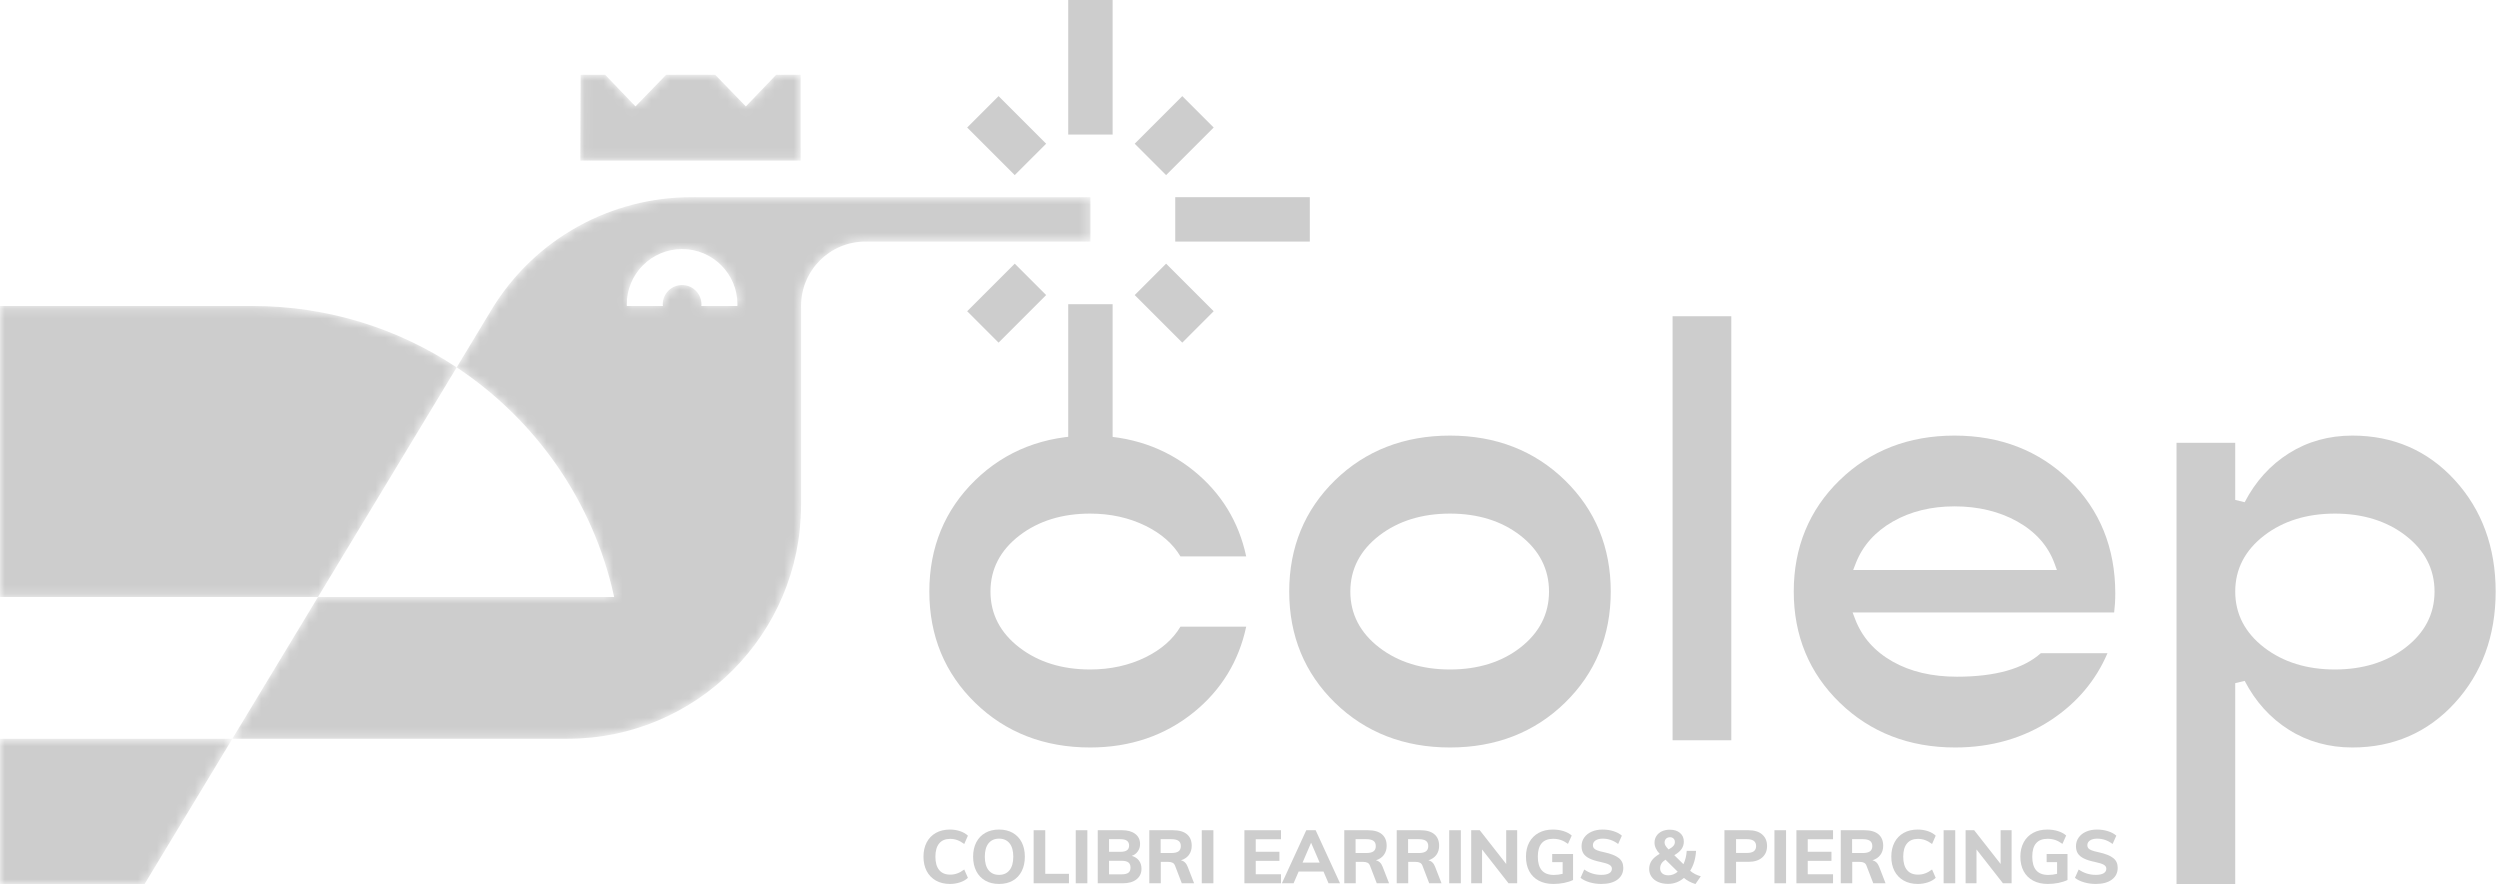 <?xml version="1.0" encoding="UTF-8"?> <svg xmlns="http://www.w3.org/2000/svg" width="263" height="93" viewBox="0 0 263 93" fill="none"><path d="M98.455 92.636C98.035 92.397 97.712 92.063 97.486 91.632C97.262 91.201 97.15 90.697 97.15 90.122C97.15 89.553 97.262 89.053 97.486 88.621C97.712 88.19 98.035 87.858 98.455 87.621C98.877 87.385 99.37 87.269 99.934 87.269C100.304 87.269 100.658 87.325 100.996 87.436C101.334 87.551 101.609 87.708 101.824 87.912L101.439 88.788C101.188 88.603 100.944 88.464 100.706 88.377C100.467 88.29 100.219 88.249 99.957 88.249C99.455 88.249 99.071 88.408 98.804 88.727C98.539 89.046 98.404 89.512 98.404 90.122C98.404 90.74 98.539 91.209 98.804 91.53C99.071 91.852 99.455 92.011 99.957 92.011C100.219 92.011 100.467 91.97 100.706 91.882C100.944 91.797 101.188 91.66 101.439 91.472L101.824 92.349C101.609 92.553 101.334 92.71 100.996 92.823C100.658 92.935 100.304 92.992 99.934 92.992C99.37 92.992 98.877 92.873 98.455 92.636Z" fill="#CDCDCD"></path><path d="M106.202 91.541C106.467 91.214 106.598 90.74 106.598 90.122C106.598 89.507 106.467 89.035 106.202 88.711C105.938 88.388 105.571 88.225 105.101 88.225C104.63 88.225 104.263 88.388 103.998 88.711C103.735 89.035 103.603 89.507 103.603 90.122C103.603 90.744 103.735 91.219 103.998 91.546C104.263 91.873 104.63 92.036 105.101 92.036C105.571 92.036 105.938 91.871 106.202 91.541ZM103.654 92.644C103.244 92.41 102.928 92.078 102.706 91.644C102.483 91.21 102.372 90.703 102.372 90.122C102.372 89.543 102.483 89.038 102.706 88.609C102.928 88.181 103.244 87.851 103.654 87.618C104.064 87.385 104.547 87.269 105.101 87.269C105.655 87.269 106.136 87.385 106.543 87.618C106.951 87.851 107.264 88.181 107.485 88.609C107.703 89.038 107.814 89.543 107.814 90.122C107.814 90.703 107.703 91.21 107.485 91.644C107.264 92.078 106.951 92.41 106.543 92.644C106.136 92.876 105.655 92.992 105.101 92.992C104.547 92.992 104.064 92.876 103.654 92.644Z" fill="#CDCDCD"></path><path d="M108.739 87.34H109.962V91.925H112.454V92.921H108.739V87.34Z" fill="#CDCDCD"></path><path d="M113.168 87.34H114.391V92.921H113.168V87.34Z" fill="#CDCDCD"></path><path d="M118.707 91.812C118.857 91.7 118.93 91.521 118.93 91.274C118.93 91.024 118.857 90.841 118.707 90.727C118.559 90.612 118.319 90.554 117.989 90.554H116.671V91.98H117.989C118.319 91.98 118.559 91.923 118.707 91.812ZM116.671 89.612H117.849C118.163 89.612 118.396 89.56 118.551 89.453C118.705 89.346 118.782 89.179 118.782 88.954C118.782 88.725 118.705 88.555 118.551 88.444C118.396 88.333 118.163 88.28 117.849 88.28H116.671V89.612ZM119.817 90.53C119.996 90.765 120.084 91.052 120.084 91.393C120.084 91.863 119.909 92.235 119.558 92.509C119.208 92.785 118.733 92.921 118.131 92.921H115.482V87.34H118.053C118.633 87.34 119.092 87.469 119.428 87.728C119.766 87.986 119.934 88.34 119.934 88.788C119.934 89.083 119.857 89.338 119.703 89.557C119.55 89.777 119.337 89.939 119.064 90.036C119.388 90.131 119.638 90.294 119.817 90.53Z" fill="#CDCDCD"></path><path d="M123.213 89.739C123.563 89.739 123.818 89.679 123.981 89.561C124.142 89.444 124.222 89.259 124.222 89.01C124.222 88.757 124.142 88.575 123.981 88.457C123.818 88.34 123.563 88.28 123.213 88.28H122.1V89.739H123.213ZM125.619 92.921H124.325L123.612 91.064C123.554 90.916 123.467 90.815 123.349 90.759C123.232 90.7 123.084 90.671 122.906 90.671H122.114V92.921H120.906V87.34H123.392C124.041 87.34 124.531 87.48 124.866 87.763C125.202 88.043 125.368 88.449 125.368 88.978C125.368 89.349 125.27 89.668 125.075 89.934C124.879 90.201 124.598 90.391 124.23 90.506C124.56 90.574 124.798 90.801 124.945 91.187L125.619 92.921Z" fill="#CDCDCD"></path><path d="M126.426 87.34H127.649V92.921H126.426V87.34Z" fill="#CDCDCD"></path><path d="M130.911 87.34H134.761V88.288H132.103V89.605H134.595V90.562H132.103V91.972H134.761V92.921H130.911V87.34Z" fill="#CDCDCD"></path><path d="M138.829 90.749L137.927 88.656L137.028 90.749H138.829ZM139.23 91.683H136.619L136.085 92.921H134.856L137.42 87.34H138.407L140.971 92.921H139.762L139.23 91.683Z" fill="#CDCDCD"></path><path d="M143.723 89.739C144.071 89.739 144.327 89.679 144.49 89.561C144.652 89.444 144.732 89.259 144.732 89.01C144.732 88.757 144.652 88.575 144.49 88.457C144.327 88.34 144.071 88.28 143.723 88.28H142.608V89.739H143.723ZM146.13 92.921H144.835L144.12 91.064C144.064 90.916 143.978 90.815 143.86 90.759C143.741 90.7 143.594 90.671 143.417 90.671H142.624V92.921H141.417V87.34H143.9C144.552 87.34 145.042 87.48 145.378 87.763C145.71 88.043 145.877 88.449 145.877 88.978C145.877 89.349 145.778 89.668 145.584 89.934C145.387 90.201 145.107 90.391 144.74 90.506C145.071 90.574 145.309 90.801 145.454 91.187L146.13 92.921Z" fill="#CDCDCD"></path><path d="M149.24 89.739C149.593 89.739 149.847 89.679 150.009 89.561C150.172 89.444 150.252 89.259 150.252 89.01C150.252 88.757 150.172 88.575 150.009 88.457C149.847 88.34 149.593 88.28 149.24 88.28H148.129V89.739H149.24ZM151.648 92.921H150.353L149.641 91.064C149.583 90.916 149.496 90.815 149.379 90.759C149.261 90.7 149.112 90.671 148.936 90.671H148.144V92.921H146.936V87.34H149.422C150.069 87.34 150.56 87.48 150.895 87.763C151.229 88.043 151.396 88.449 151.396 88.978C151.396 89.349 151.3 89.668 151.105 89.934C150.907 90.201 150.627 90.391 150.263 90.506C150.59 90.574 150.827 90.801 150.974 91.187L151.648 92.921Z" fill="#CDCDCD"></path><path d="M152.456 87.34H153.679V92.921H152.456V87.34Z" fill="#CDCDCD"></path><path d="M159.607 87.34V92.921H158.696L155.913 89.362V92.921H154.77V87.34H155.671L158.452 90.891V87.34H159.607Z" fill="#CDCDCD"></path><path d="M165.486 89.84V92.577C165.215 92.707 164.899 92.809 164.534 92.883C164.171 92.955 163.799 92.992 163.418 92.992C162.827 92.992 162.314 92.877 161.88 92.648C161.448 92.417 161.114 92.087 160.882 91.66C160.648 91.231 160.532 90.717 160.532 90.122C160.532 89.543 160.648 89.038 160.882 88.609C161.114 88.181 161.442 87.851 161.869 87.618C162.295 87.385 162.792 87.269 163.361 87.269C163.765 87.269 164.139 87.324 164.487 87.433C164.833 87.543 165.12 87.696 165.346 87.897L164.953 88.775C164.692 88.585 164.439 88.449 164.194 88.366C163.947 88.284 163.681 88.241 163.393 88.241C162.317 88.241 161.779 88.868 161.779 90.122C161.779 91.403 162.341 92.044 163.463 92.044C163.773 92.044 164.08 92.003 164.39 91.926V90.696H163.291V89.84H165.486Z" fill="#CDCDCD"></path><path d="M167.239 92.823C166.85 92.71 166.527 92.553 166.272 92.349L166.663 91.472C167.199 91.848 167.801 92.036 168.464 92.036C168.821 92.036 169.094 91.979 169.288 91.868C169.476 91.756 169.572 91.596 169.572 91.393C169.572 91.214 169.484 91.075 169.308 90.974C169.132 90.871 168.826 90.773 168.387 90.68C167.897 90.58 167.506 90.458 167.215 90.314C166.926 90.171 166.714 89.996 166.579 89.79C166.448 89.584 166.38 89.326 166.38 89.017C166.38 88.684 166.472 88.382 166.658 88.115C166.845 87.848 167.104 87.64 167.44 87.493C167.773 87.343 168.161 87.269 168.599 87.269C168.997 87.269 169.379 87.325 169.743 87.441C170.11 87.556 170.403 87.714 170.621 87.912L170.229 88.788C169.739 88.413 169.197 88.225 168.607 88.225C168.293 88.225 168.042 88.288 167.853 88.413C167.666 88.539 167.572 88.708 167.572 88.923C167.572 89.05 167.608 89.154 167.678 89.237C167.747 89.32 167.867 89.394 168.036 89.46C168.2 89.525 168.44 89.589 168.747 89.652C169.465 89.809 169.979 90.012 170.297 90.265C170.612 90.514 170.77 90.856 170.77 91.291C170.77 91.815 170.567 92.227 170.16 92.533C169.751 92.84 169.185 92.992 168.459 92.992C168.036 92.992 167.628 92.935 167.239 92.823Z" fill="#CDCDCD"></path><path d="M175.271 88.229C175.167 88.33 175.114 88.468 175.114 88.64C175.114 88.744 175.145 88.851 175.205 88.954C175.265 89.059 175.374 89.195 175.532 89.362C175.771 89.231 175.942 89.106 176.044 88.986C176.146 88.864 176.197 88.732 176.197 88.585C176.197 88.429 176.149 88.305 176.055 88.214C175.96 88.122 175.837 88.076 175.688 88.076C175.516 88.076 175.374 88.129 175.271 88.229ZM174.878 91.887C175.035 92.017 175.247 92.083 175.516 92.083C175.869 92.083 176.197 91.957 176.496 91.705L175.209 90.437C175.016 90.562 174.872 90.7 174.783 90.848C174.691 90.998 174.645 91.166 174.645 91.354C174.645 91.578 174.723 91.756 174.878 91.887ZM178.362 93C177.868 92.848 177.469 92.634 177.152 92.357C176.66 92.776 176.106 92.984 175.482 92.984C175.09 92.984 174.744 92.92 174.445 92.788C174.141 92.658 173.91 92.475 173.743 92.235C173.576 91.996 173.492 91.726 173.492 91.423C173.492 91.09 173.581 90.795 173.757 90.538C173.935 90.282 174.215 90.043 174.597 89.825C174.237 89.442 174.055 89.05 174.055 88.648C174.055 88.382 174.125 88.145 174.261 87.94C174.397 87.733 174.585 87.572 174.827 87.456C175.071 87.342 175.351 87.284 175.671 87.284C176.115 87.284 176.472 87.398 176.737 87.625C177.006 87.852 177.139 88.158 177.139 88.538C177.139 88.832 177.056 89.091 176.895 89.323C176.735 89.553 176.478 89.767 176.134 89.966L177.098 90.913C177.298 90.492 177.411 90.023 177.443 89.512H178.423C178.379 90.315 178.175 91.013 177.804 91.605C178.128 91.881 178.501 92.073 178.925 92.184L178.362 93Z" fill="#CDCDCD"></path><path d="M183.785 89.729C184.423 89.729 184.743 89.49 184.743 89.01C184.743 88.524 184.423 88.28 183.785 88.28H182.633V89.729H183.785ZM181.41 87.34H183.942C184.559 87.34 185.04 87.489 185.383 87.786C185.724 88.085 185.895 88.489 185.895 89.002C185.895 89.508 185.723 89.911 185.377 90.213C185.034 90.514 184.555 90.664 183.942 90.664H182.633V92.921H181.41V87.34Z" fill="#CDCDCD"></path><path d="M186.671 87.34H187.893V92.921H186.671V87.34Z" fill="#CDCDCD"></path><path d="M188.983 87.34H192.835V88.288H190.174V89.605H192.669V90.562H190.174V91.972H192.835V92.921H188.983V87.34Z" fill="#CDCDCD"></path><path d="M195.955 89.739C196.304 89.739 196.559 89.679 196.722 89.561C196.886 89.444 196.967 89.259 196.967 89.01C196.967 88.757 196.886 88.575 196.722 88.457C196.559 88.34 196.304 88.28 195.955 88.28H194.841V89.739H195.955ZM198.36 92.921H197.067L196.352 91.064C196.298 90.916 196.21 90.815 196.092 90.759C195.975 90.7 195.826 90.671 195.648 90.671H194.856V92.921H193.648V87.34H196.135C196.781 87.34 197.274 87.48 197.609 87.763C197.942 88.043 198.112 88.449 198.112 88.978C198.112 89.349 198.013 89.668 197.817 89.934C197.621 90.201 197.339 90.391 196.975 90.506C197.304 90.574 197.541 90.801 197.689 91.187L198.36 92.921Z" fill="#CDCDCD"></path><path d="M200.271 92.636C199.849 92.397 199.526 92.063 199.301 91.632C199.077 91.201 198.966 90.697 198.966 90.122C198.966 89.553 199.077 89.053 199.301 88.621C199.526 88.19 199.849 87.858 200.271 87.621C200.69 87.385 201.184 87.269 201.748 87.269C202.118 87.269 202.473 87.325 202.812 87.436C203.148 87.551 203.424 87.708 203.636 87.912L203.254 88.788C203.003 88.603 202.758 88.464 202.52 88.377C202.282 88.29 202.034 88.249 201.771 88.249C201.272 88.249 200.887 88.408 200.62 88.727C200.353 89.046 200.22 89.512 200.22 90.122C200.22 90.74 200.353 91.209 200.62 91.53C200.887 91.852 201.272 92.011 201.771 92.011C202.034 92.011 202.282 91.97 202.52 91.882C202.758 91.797 203.003 91.66 203.254 91.472L203.636 92.349C203.424 92.553 203.148 92.71 202.812 92.823C202.473 92.935 202.118 92.992 201.748 92.992C201.184 92.992 200.69 92.873 200.271 92.636Z" fill="#CDCDCD"></path><path d="M204.468 87.34H205.691V92.921H204.468V87.34Z" fill="#CDCDCD"></path><path d="M211.62 87.34V92.921H210.71L207.927 89.362V92.921H206.782V87.34H207.683L210.466 90.891V87.34H211.62Z" fill="#CDCDCD"></path><path d="M217.5 89.84V92.577C217.228 92.707 216.912 92.809 216.547 92.883C216.184 92.955 215.81 92.992 215.431 92.992C214.841 92.992 214.327 92.877 213.894 92.648C213.459 92.417 213.125 92.087 212.893 91.66C212.661 91.231 212.543 90.717 212.543 90.122C212.543 89.543 212.661 89.038 212.893 88.609C213.125 88.181 213.455 87.851 213.882 87.618C214.307 87.385 214.806 87.269 215.375 87.269C215.778 87.269 216.153 87.324 216.502 87.433C216.85 87.543 217.134 87.696 217.36 87.897L216.968 88.775C216.705 88.585 216.452 88.449 216.207 88.366C215.962 88.284 215.693 88.241 215.407 88.241C214.331 88.241 213.793 88.868 213.793 90.122C213.793 91.403 214.355 92.044 215.476 92.044C215.787 92.044 216.093 92.003 216.404 91.926V90.696H215.306V89.84H217.5Z" fill="#CDCDCD"></path><path d="M219.253 92.823C218.863 92.71 218.539 92.553 218.284 92.349L218.676 91.472C219.216 91.848 219.815 92.036 220.48 92.036C220.835 92.036 221.109 91.979 221.3 91.868C221.487 91.756 221.585 91.596 221.585 91.393C221.585 91.214 221.496 91.075 221.322 90.974C221.149 90.871 220.839 90.773 220.4 90.68C219.91 90.58 219.519 90.458 219.229 90.314C218.938 90.171 218.729 89.996 218.594 89.79C218.46 89.584 218.392 89.326 218.392 89.017C218.392 88.684 218.487 88.382 218.674 88.115C218.859 87.848 219.118 87.64 219.453 87.493C219.787 87.343 220.173 87.269 220.614 87.269C221.011 87.269 221.389 87.325 221.758 87.441C222.122 87.556 222.417 87.714 222.636 87.912L222.245 88.788C221.752 88.413 221.209 88.225 220.622 88.225C220.306 88.225 220.056 88.288 219.869 88.413C219.68 88.539 219.587 88.708 219.587 88.923C219.587 89.05 219.623 89.154 219.691 89.237C219.763 89.32 219.881 89.394 220.05 89.46C220.214 89.525 220.455 89.589 220.762 89.652C221.476 89.809 221.993 90.012 222.31 90.265C222.627 90.514 222.782 90.856 222.782 91.291C222.782 91.815 222.58 92.227 222.17 92.533C221.763 92.84 221.2 92.992 220.472 92.992C220.05 92.992 219.642 92.935 219.253 92.823Z" fill="#CDCDCD"></path><path d="M117.048 -0V14.156H112.377V-0H117.048Z" fill="#CDCDCD"></path><path d="M117.048 32.002V46.16H112.377V32.002H117.048Z" fill="#CDCDCD"></path><path d="M127.679 13.416L122.674 18.421L119.371 15.119L124.376 10.112L127.679 13.416Z" fill="#CDCDCD"></path><path d="M110.055 31.04L105.049 36.046L101.746 32.742L106.751 27.737L110.055 31.04Z" fill="#CDCDCD"></path><path d="M124.376 36.046L119.371 31.04L122.674 27.737L127.679 32.742L124.376 36.046Z" fill="#CDCDCD"></path><path d="M106.751 18.421L101.746 13.415L105.049 10.112L110.055 15.119L106.751 18.421Z" fill="#CDCDCD"></path><path d="M137.792 25.414H123.635V20.744H137.792V25.414Z" fill="#CDCDCD"></path><mask id="mask0_269_183" style="mask-type:luminance" maskUnits="userSpaceOnUse" x="61" y="7" width="24" height="10"><path d="M84.234 7.867H81.653L78.462 11.194L75.238 7.867H72.658H70.077L66.853 11.194L63.661 7.867H61.081L61.049 16.897H72.658H84.234V7.867Z" fill="white"></path></mask><g mask="url(#mask0_269_183)"><path d="M84.234 7.867H81.653L78.462 11.194L75.238 7.867H72.658H70.077L66.853 11.194L63.661 7.867H61.081L61.049 16.897H72.658H84.234V7.867Z" fill="#CDCDCD"></path></g><mask id="mask1_269_183" style="mask-type:luminance" maskUnits="userSpaceOnUse" x="0" y="77" width="25" height="16"><path d="M15.21 93L24.443 77.719H0V93H15.21Z" fill="white"></path></mask><g mask="url(#mask1_269_183)"><path d="M15.21 93L24.443 77.719H0V93H15.21Z" fill="#CDCDCD"></path></g><mask id="mask2_269_183" style="mask-type:luminance" maskUnits="userSpaceOnUse" x="0" y="32" width="49" height="31"><path d="M26.569 32.19H0V62.801H33.455L48.043 38.651C41.887 34.573 34.507 32.19 26.569 32.19Z" fill="white"></path></mask><g mask="url(#mask2_269_183)"><path d="M26.569 32.19H0V62.801H33.455L48.043 38.651C41.887 34.573 34.507 32.19 26.569 32.19Z" fill="#CDCDCD"></path></g><mask id="mask3_269_183" style="mask-type:luminance" maskUnits="userSpaceOnUse" x="24" y="20" width="91" height="58"><path d="M77.572 32.189H73.779C73.783 32.133 73.795 32.079 73.795 32.023C73.795 30.898 72.883 29.986 71.758 29.986C70.631 29.986 69.719 30.898 69.719 32.023C69.719 32.079 69.731 32.133 69.735 32.189H65.944C65.943 32.133 65.935 32.079 65.935 32.023C65.935 28.807 68.542 26.201 71.758 26.201C74.973 26.201 77.58 28.807 77.58 32.023C77.58 32.079 77.573 32.133 77.572 32.189ZM72.711 20.744C64.407 20.757 56.312 24.977 51.698 32.599L48.043 38.65C56.345 44.153 62.421 52.748 64.609 62.801H33.455L24.443 77.719H59.687C73.264 77.719 84.271 66.713 84.271 53.134V32.189C84.271 28.447 87.303 25.414 91.043 25.414H114.713V20.744H72.711Z" fill="white"></path></mask><g mask="url(#mask3_269_183)"><path d="M77.572 32.189H73.779C73.783 32.133 73.795 32.079 73.795 32.023C73.795 30.898 72.883 29.986 71.758 29.986C70.631 29.986 69.719 30.898 69.719 32.023C69.719 32.079 69.731 32.133 69.735 32.189H65.944C65.943 32.133 65.935 32.079 65.935 32.023C65.935 28.807 68.542 26.201 71.758 26.201C74.973 26.201 77.58 28.807 77.58 32.023C77.58 32.079 77.573 32.133 77.572 32.189ZM72.711 20.744C64.407 20.757 56.312 24.977 51.698 32.599L48.043 38.65C56.345 44.153 62.421 52.748 64.609 62.801H33.455L24.443 77.719H59.687C73.264 77.719 84.271 66.713 84.271 53.134V32.189C84.271 28.447 87.303 25.414 91.043 25.414H114.713V20.744H72.711Z" fill="#CDCDCD"></path></g><path d="M114.68 78.635C109.855 78.635 105.787 77.053 102.587 73.933C99.388 70.819 97.766 66.882 97.766 62.231C97.766 57.58 99.388 53.643 102.586 50.527C105.787 47.407 109.856 45.824 114.68 45.824C118.889 45.824 122.565 47.076 125.604 49.543C128.477 51.878 130.323 54.899 131.1 58.533H124.183C123.401 57.214 122.172 56.135 120.524 55.322C118.789 54.465 116.822 54.031 114.68 54.031C111.741 54.031 109.245 54.803 107.257 56.327C105.226 57.883 104.197 59.87 104.197 62.231C104.197 64.591 105.226 66.578 107.257 68.133C109.245 69.657 111.743 70.43 114.68 70.43C116.822 70.43 118.79 69.995 120.524 69.139C122.173 68.325 123.402 67.244 124.183 65.926H131.1C130.323 69.561 128.475 72.584 125.604 74.916C122.565 77.384 118.89 78.635 114.68 78.635Z" fill="#CDCDCD"></path><path d="M152.538 54.031C149.601 54.031 147.103 54.803 145.114 56.327C143.086 57.883 142.055 59.87 142.055 62.231C142.055 64.591 143.086 66.578 145.114 68.133C147.103 69.657 149.601 70.43 152.538 70.43C155.476 70.43 157.964 69.656 159.931 68.132C161.939 66.575 162.957 64.59 162.957 62.231C162.957 59.872 161.939 57.885 159.931 56.329C157.964 54.805 155.476 54.031 152.538 54.031ZM152.538 78.635C147.714 78.635 143.645 77.053 140.443 73.933C137.248 70.819 135.626 66.882 135.626 62.231C135.626 57.58 137.248 53.643 140.443 50.527C143.645 47.407 147.714 45.824 152.538 45.824C157.36 45.824 161.429 47.407 164.63 50.527C167.83 53.644 169.451 57.581 169.451 62.231C169.451 66.881 167.83 70.816 164.63 73.933C161.43 77.053 157.362 78.635 152.538 78.635Z" fill="#CDCDCD"></path><path d="M175.956 77.876V33.268H182.133V77.876H175.956Z" fill="#CDCDCD"></path><path d="M205.613 53.269C203.166 53.269 200.986 53.804 199.139 54.861C197.263 55.932 195.947 57.409 195.231 59.248L194.952 59.967H216.387L216.129 59.26C215.452 57.413 214.132 55.931 212.214 54.858C210.322 53.804 208.103 53.269 205.613 53.269ZM205.678 78.635C200.852 78.635 196.773 77.053 193.552 73.933C190.334 70.817 188.703 66.881 188.703 62.231C188.703 57.58 190.324 53.643 193.52 50.527C196.722 47.407 200.79 45.824 205.613 45.824C210.437 45.824 214.506 47.407 217.709 50.527C220.906 53.643 222.527 57.645 222.527 62.42C222.527 63.141 222.485 63.815 222.409 64.431H194.895L195.166 65.145C195.885 67.03 197.21 68.528 199.111 69.6C200.976 70.656 203.249 71.19 205.867 71.19C209.887 71.19 212.856 70.358 214.697 68.716H221.707C220.488 71.57 218.512 73.921 215.82 75.712C212.897 77.651 209.485 78.635 205.678 78.635Z" fill="#CDCDCD"></path><path d="M245.629 54.031C242.692 54.031 240.194 54.803 238.206 56.326C236.176 57.884 235.146 59.87 235.146 62.231C235.146 64.59 236.176 66.576 238.206 68.133C240.197 69.657 242.692 70.43 245.629 70.43C248.565 70.43 251.064 69.657 253.053 68.133C255.083 66.576 256.114 64.59 256.114 62.231C256.114 59.87 255.083 57.884 253.053 56.327C251.064 54.803 248.567 54.031 245.629 54.031ZM228.971 93V46.584H235.146V52.591L236.14 52.834C237.273 50.647 238.843 48.911 240.806 47.679C242.761 46.447 245.004 45.824 247.469 45.824C251.775 45.824 255.4 47.4 258.241 50.504C261.096 53.625 262.543 57.57 262.543 62.231C262.543 66.891 261.096 70.835 258.241 73.955C255.4 77.06 251.775 78.635 247.469 78.635C245.003 78.635 242.76 78.012 240.806 76.782C238.844 75.55 237.274 73.815 236.14 71.627L235.146 71.868V93H228.971Z" fill="#CDCDCD"></path></svg> 